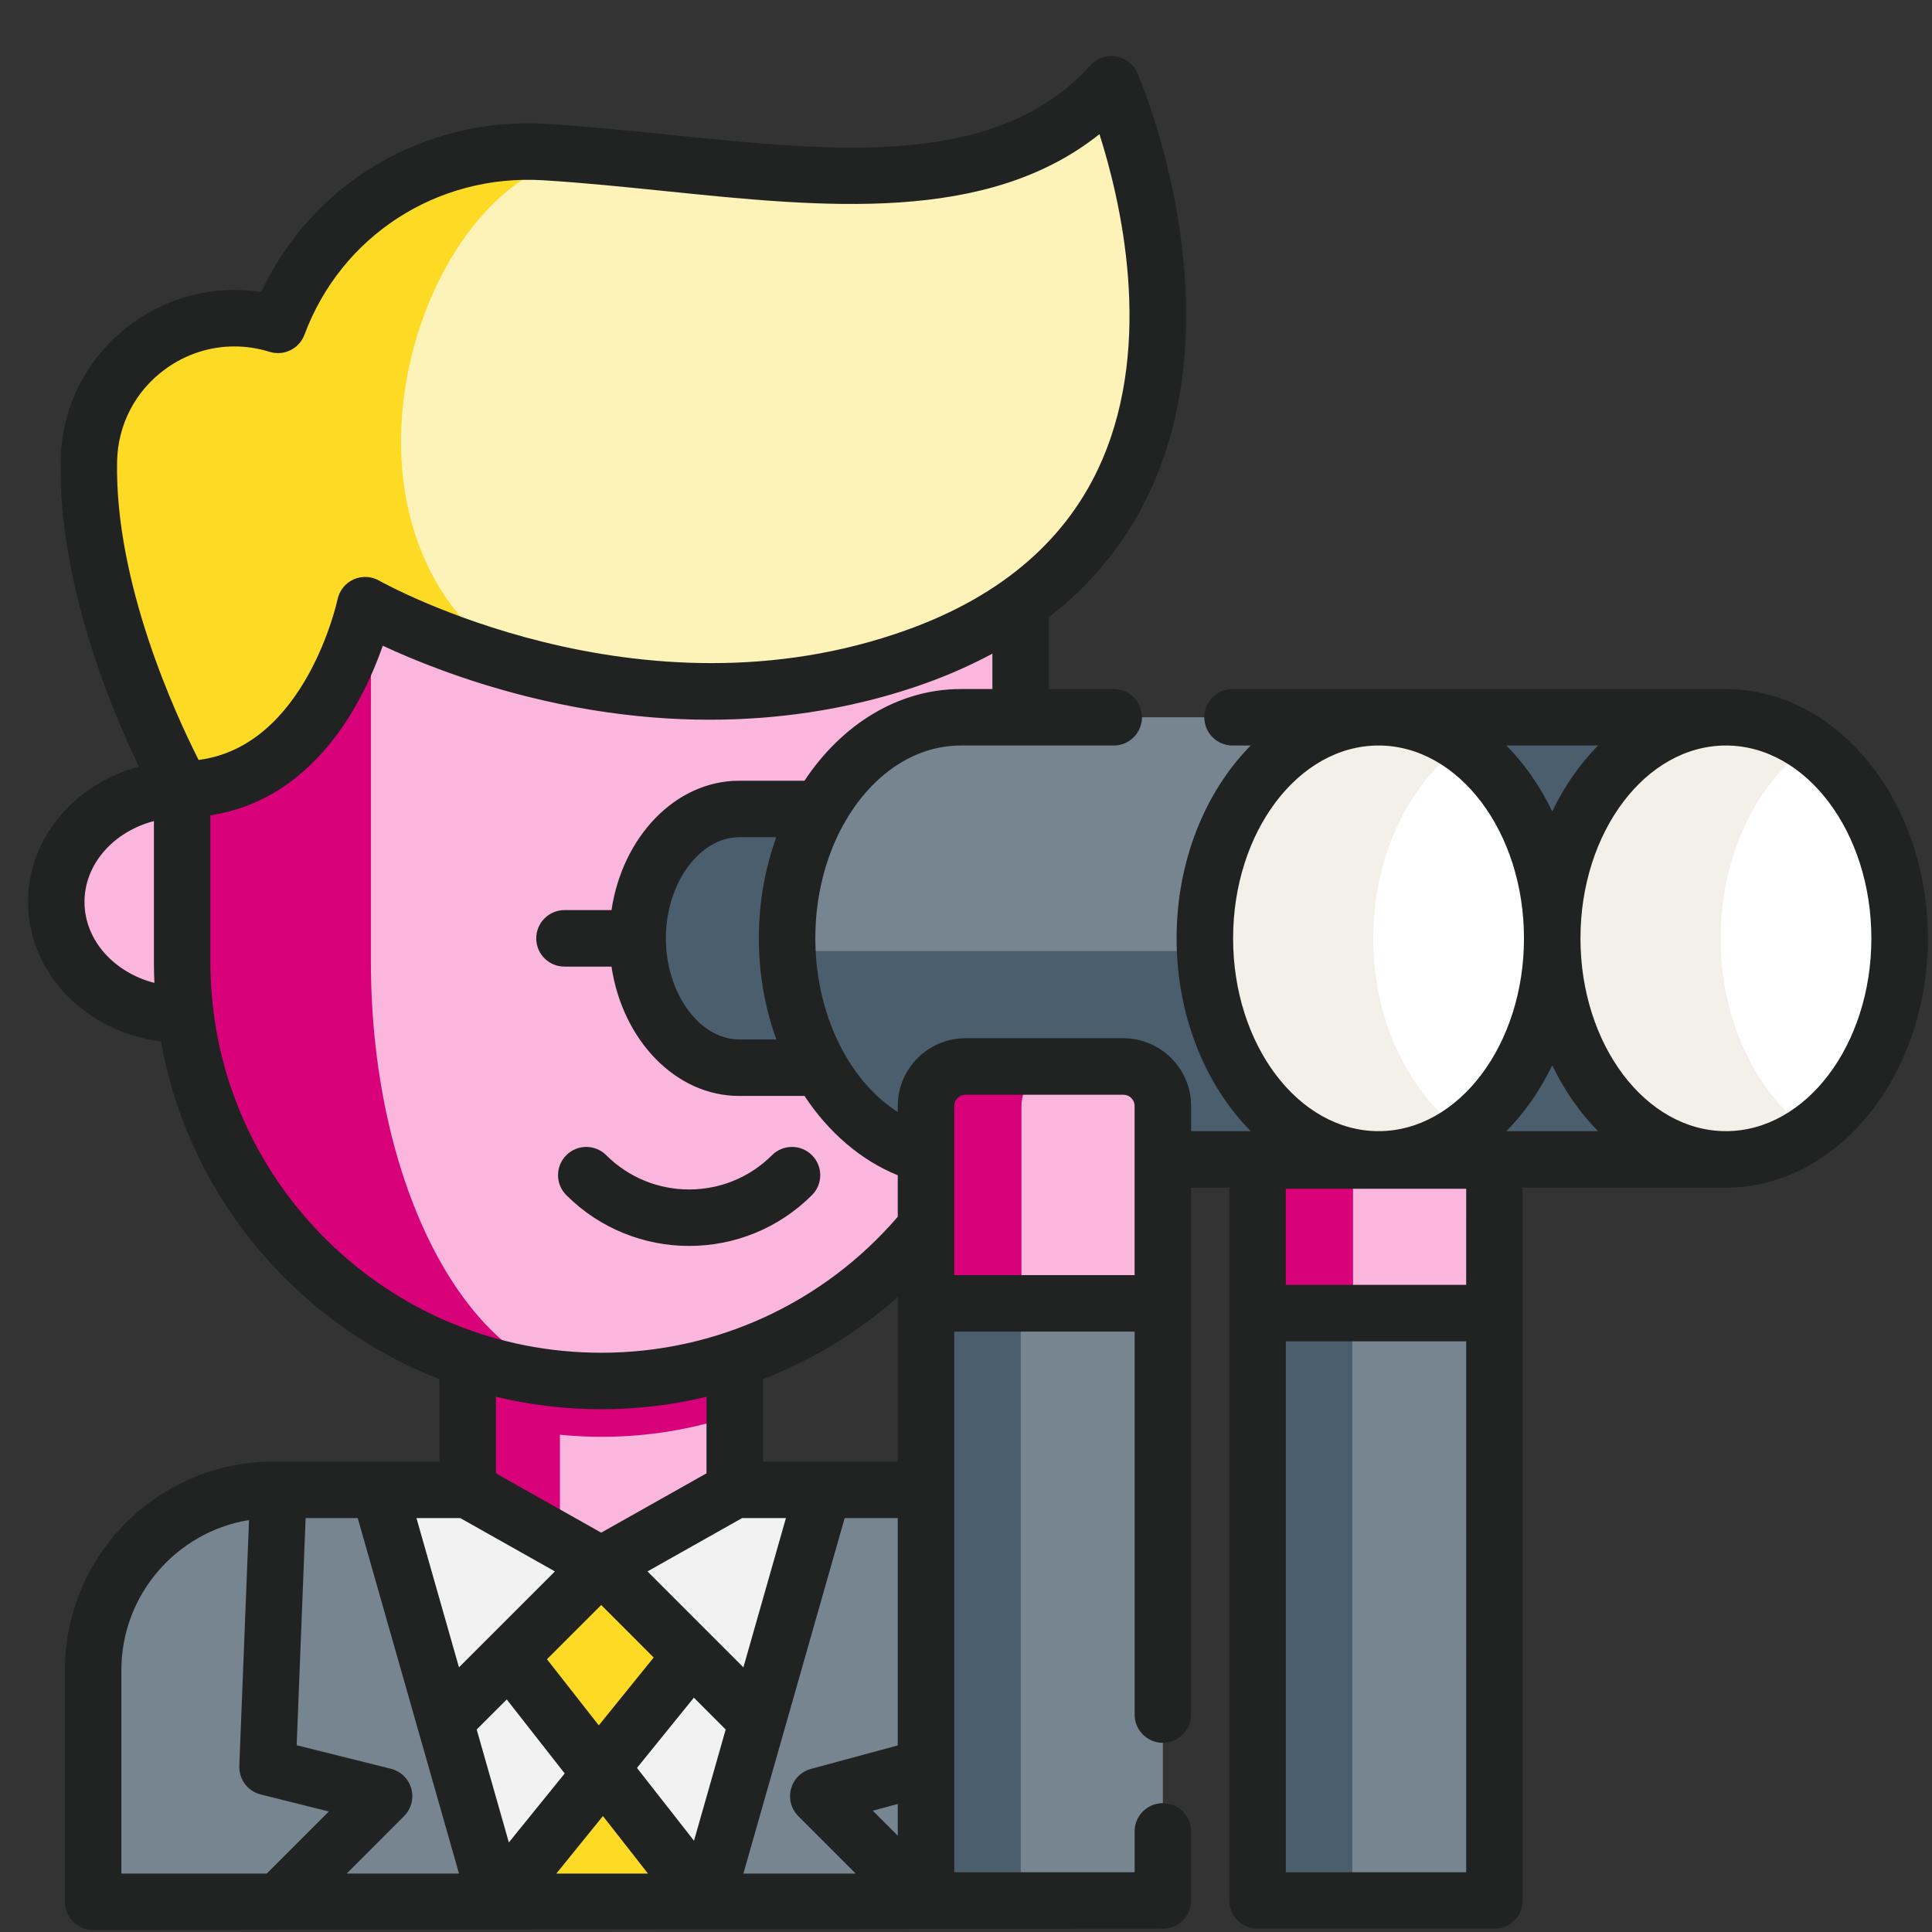 <svg width="83" height="83" viewBox="0 0 83 83" fill="none" xmlns="http://www.w3.org/2000/svg">
<rect x="0" y="0" width="83" height="83" fill="#333333" stroke="none"/>
<path d="M31.565 64.003H39.909C44.186 64.003 47.654 67.47 47.654 71.748V81.703H4.001V71.748C4.001 67.47 7.468 64.003 11.746 64.003H20.09" fill="#768590"/>
<path d="M16.283 64.003L21.326 81.703H30.329L35.372 64.003" fill="#F2F2F2"/>
<path d="M31.565 54.059V64.004L25.828 67.237L24.055 66.238L20.09 64.004V54.053L24.055 54.055L31.565 54.059Z" fill="#FAB6DC"/>
<path d="M21.358 81.703L25.917 76.07L30.329 81.703" fill="#FDDA24"/>
<path d="M24.055 54.055L20.09 54.053V64.004L24.055 66.238V61.637C24.641 61.694 25.234 61.727 25.836 61.727C27.838 61.727 29.766 61.4 31.565 60.796V54.059L24.055 54.055Z" fill="#D9017A"/>
<path d="M7.826 43.589C4.838 43.589 2.417 41.421 2.417 38.747C2.417 36.072 4.838 33.904 7.826 33.904H27.765C30.753 33.904 33.174 36.072 33.174 38.747C33.174 41.421 30.753 43.589 27.765 43.589" fill="#FAB6DC"/>
<path d="M43.847 23.307V41.318C43.847 51.264 35.783 59.328 25.836 59.328C15.889 59.328 7.825 51.264 7.825 41.318V23.307" fill="#FAB6DC"/>
<path d="M25.708 59.327C20.785 59.294 16.333 57.285 13.1 54.053C9.841 50.793 7.825 46.291 7.825 41.317V23.307H15.934V41.318C15.934 46.291 17.042 50.793 18.834 54.053C20.598 57.262 23.024 59.265 25.708 59.327Z" fill="#D9017A"/>
<path d="M39.382 28.201C32.856 30.552 26.538 29.761 22.07 28.515C22.07 28.515 22.068 28.515 22.068 28.514C18.177 27.429 15.689 25.999 15.689 25.999C15.689 25.999 14.046 33.903 7.825 33.903C7.825 33.903 3.687 26.583 3.816 19.81C3.884 16.297 6.78 13.67 10.072 13.67C10.687 13.67 11.316 13.761 11.941 13.956C13.705 9.222 18.363 6.225 23.405 6.532C24.191 6.581 24.982 6.643 25.775 6.715C25.926 6.727 26.08 6.742 26.231 6.756C26.247 6.757 26.262 6.759 26.279 6.76C34.51 7.533 42.848 9.039 47.746 3.619C47.747 3.619 55.843 22.27 39.382 28.201Z" fill="#FDF2B8"/>
<path d="M23.406 6.532C24.192 6.581 24.982 6.643 25.775 6.715C18.512 6.408 12.742 22.404 22.069 28.514C18.177 27.429 15.689 25.999 15.689 25.999C15.689 25.999 14.046 33.903 7.826 33.903C7.826 33.903 3.687 26.583 3.817 19.81C3.884 16.297 6.781 13.67 10.072 13.67C10.688 13.67 11.316 13.761 11.942 13.956C13.705 9.222 18.363 6.225 23.406 6.532Z" fill="#FDDA24"/>
<path d="M21.88 71.184L25.708 76.07L29.664 71.184L25.828 67.237L21.88 71.184Z" fill="#FDDA24"/>
<path d="M64.203 49.857V56.412H54.026V49.857H55.721H62.508H64.203Z" fill="#D9017A"/>
<path d="M64.203 49.857V56.412H58.127V49.857H64.203Z" fill="#FAB6DC"/>
<path d="M54.027 56.411H64.202V81.645H54.027V56.411Z" fill="#768590"/>
<path d="M54.027 56.411H58.097V81.645H54.027V56.411Z" fill="#4A5E6E"/>
<path d="M74.147 30.815V49.808H57.106C53.127 49.808 48.972 45.846 48.752 40.855C48.742 40.676 48.739 40.495 48.739 40.313C48.739 35.066 52.985 30.815 57.106 30.815H74.147Z" fill="#4A5E6E"/>
<path d="M35.225 45.87H31.759C29.348 45.87 27.392 43.383 27.392 40.312C27.392 37.242 29.348 34.753 31.759 34.753H35.227" fill="#4A5E6E"/>
<path d="M59.222 30.815V49.808H41.277C37.299 49.808 34.048 45.846 33.827 40.855C33.818 40.676 33.815 40.495 33.815 40.313C33.815 35.066 37.156 30.815 41.277 30.815H59.222Z" fill="#768590"/>
<path d="M57.021 40.855V49.808H41.277C37.299 49.808 34.048 45.846 33.827 40.855H57.021Z" fill="#4A5E6E"/>
<path d="M66.685 40.313C66.685 43.885 65.133 46.999 62.841 48.62C61.77 49.377 60.535 49.808 59.222 49.808C55.102 49.808 51.76 45.557 51.76 40.313C51.76 35.066 55.102 30.815 59.222 30.815C60.536 30.815 61.77 31.247 62.841 32.005C65.133 33.624 66.685 36.738 66.685 40.313Z" fill="#F2F0E8"/>
<path d="M66.685 40.313C66.685 43.885 65.133 46.999 62.841 48.62C60.549 46.999 58.996 43.885 58.996 40.313C58.996 36.738 60.549 33.624 62.841 32.005C65.133 33.624 66.685 36.738 66.685 40.313Z" fill="white"/>
<path d="M81.609 40.312C81.609 35.067 78.268 30.815 74.147 30.815C70.026 30.815 66.685 35.067 66.685 40.312C66.685 45.557 70.026 49.809 74.147 49.809C78.268 49.809 81.609 45.557 81.609 40.312Z" fill="#F2F0E8"/>
<path d="M81.609 40.313C81.609 43.885 80.057 46.999 77.765 48.62C75.472 46.999 73.921 43.885 73.921 40.313C73.921 36.738 75.472 33.624 77.765 32.005C80.057 33.624 81.609 36.738 81.609 40.313Z" fill="white"/>
<path d="M49.957 47.513V55.993H39.781V47.513C39.781 46.575 40.541 45.818 41.476 45.818H48.262C49.197 45.818 49.957 46.575 49.957 47.513Z" fill="#D9017A"/>
<path d="M49.957 47.513V55.993H43.883V47.513C43.883 46.575 44.64 45.818 45.578 45.818H48.262C49.197 45.818 49.957 46.575 49.957 47.513Z" fill="#FAB6DC"/>
<path d="M39.781 55.992H49.957V81.645H39.781V55.992Z" fill="#768590"/>
<path d="M39.781 55.992H43.852V81.645H39.781V55.992Z" fill="#4A5E6E"/>
<path d="M34.882 51.343C35.357 50.869 35.357 50.102 34.882 49.628C34.408 49.154 33.64 49.154 33.166 49.628C31.203 51.591 28.009 51.591 26.045 49.628C25.571 49.154 24.803 49.154 24.329 49.628C23.855 50.102 23.855 50.87 24.329 51.343C25.784 52.798 27.695 53.526 29.606 53.526C31.517 53.526 33.427 52.798 34.882 51.343Z" fill="#212322"/>
<path d="M74.147 29.602H52.95C52.28 29.602 51.737 30.145 51.737 30.815C51.737 31.485 52.28 32.028 52.95 32.028H53.731C51.789 33.994 50.547 36.977 50.547 40.312C50.547 43.647 51.789 46.63 53.731 48.595L51.171 48.597V47.513C51.171 45.908 49.865 44.604 48.262 44.604H41.476C39.873 44.604 38.568 45.908 38.568 47.513V47.773C37.673 47.201 36.904 46.359 36.313 45.334C36.294 45.294 36.272 45.257 36.249 45.221C35.478 43.835 35.027 42.13 35.027 40.312C35.027 38.494 35.472 36.811 36.224 35.443C36.265 35.386 36.299 35.324 36.329 35.26C37.472 33.297 39.264 32.028 41.276 32.028H47.847C48.517 32.028 49.06 31.485 49.06 30.815C49.06 30.145 48.517 29.602 47.847 29.602H45.061V26.517C47.069 24.962 48.581 23.029 49.574 20.73C52.988 12.826 49.03 3.528 48.86 3.136C48.695 2.757 48.35 2.488 47.943 2.422C47.536 2.355 47.123 2.5 46.847 2.805C42.844 7.232 36.044 6.535 28.845 5.797C27.084 5.617 25.264 5.43 23.479 5.322C18.216 5.001 13.417 7.87 11.22 12.545C9.286 12.241 7.323 12.704 5.7 13.876C3.777 15.263 2.649 17.417 2.603 19.786C2.504 24.971 4.726 30.349 5.966 32.935C3.217 33.672 1.203 35.998 1.203 38.747C1.203 41.803 3.693 44.337 6.916 44.744C7.601 48.575 9.433 52.102 12.242 54.911C14.163 56.832 16.418 58.295 18.877 59.249V62.791H11.746C6.807 62.791 2.788 66.809 2.788 71.749V81.703C2.788 82.373 3.331 82.916 4.001 82.916L49.957 82.859C50.627 82.859 51.171 82.316 51.171 81.645V78.679C51.171 78.009 50.627 77.465 49.957 77.465C49.287 77.465 48.744 78.009 48.744 78.679V80.432H47.657C47.656 80.432 40.995 80.432 40.995 80.432V57.206H48.744V73.658C48.744 74.328 49.287 74.872 49.957 74.872C50.627 74.872 51.171 74.328 51.171 73.658V51.023H52.813V81.645C52.813 82.316 53.357 82.859 54.027 82.859H64.203C64.873 82.859 65.416 82.316 65.416 81.645V51.023H74.147C78.931 51.023 82.823 46.218 82.823 40.312C82.823 34.406 78.93 29.602 74.147 29.602ZM17.67 76.841C17.553 76.42 17.219 76.094 16.795 75.988L12.745 74.976L13.13 65.217H15.368L19.719 80.489H14.893L17.358 78.023C17.667 77.714 17.787 77.263 17.67 76.841ZM19.772 65.217L23.84 67.509L19.718 71.63L17.891 65.217H19.772ZM31.884 65.217H33.764L31.937 71.63L27.816 67.509L31.884 65.217ZM25.828 68.952L28.083 71.208L25.724 74.123L23.498 71.282L25.828 68.952ZM21.77 73.01L24.26 76.189L21.861 79.152L20.479 74.301L21.77 73.01ZM29.809 72.933L31.176 74.301L29.815 79.079L27.365 75.951L29.809 72.933ZM25.902 78.018L27.837 80.489H23.902L25.902 78.018ZM36.288 65.217H38.568V74.985L34.838 75.994C34.42 76.107 34.094 76.434 33.982 76.853C33.871 77.271 33.99 77.717 34.297 78.023L36.762 80.489H31.937L36.288 65.217ZM37.495 77.79L38.568 77.499V78.863L37.495 77.79ZM35.358 62.791C35.351 62.791 35.345 62.79 35.337 62.791H32.779V59.249C34.892 58.432 36.852 57.242 38.568 55.723V62.791H35.358ZM33.352 44.656H31.759C30.05 44.656 28.606 42.667 28.606 40.312C28.606 37.956 30.05 35.967 31.759 35.967H33.349C32.869 37.296 32.6 38.765 32.6 40.312C32.6 41.845 32.869 43.318 33.352 44.656ZM5.03 19.832C5.061 18.234 5.822 16.78 7.12 15.844C7.998 15.21 9.023 14.883 10.068 14.883C10.573 14.883 11.083 14.959 11.582 15.115C12.197 15.306 12.855 14.984 13.08 14.38C14.66 10.133 18.78 7.466 23.331 7.744C25.066 7.85 26.861 8.034 28.597 8.212C35.388 8.907 42.388 9.625 47.233 5.764C48.145 8.621 49.557 14.65 47.346 19.768C45.896 23.127 43.078 25.58 38.971 27.059C27.457 31.208 16.402 25.009 16.294 24.947C15.956 24.753 15.546 24.733 15.191 24.891C14.836 25.051 14.58 25.371 14.501 25.752C14.486 25.818 13.136 32.058 8.533 32.647C7.566 30.745 4.93 25.063 5.03 19.832ZM3.63 38.747C3.63 37.111 4.889 35.725 6.612 35.273V41.316C6.612 41.62 6.619 41.924 6.633 42.226C4.899 41.78 3.63 40.389 3.63 38.747ZM9.038 41.316V35.027C11.502 34.656 13.59 33.137 15.13 30.577C15.745 29.553 16.168 28.533 16.444 27.74C17.746 28.348 19.913 29.238 22.662 29.927C30.227 31.82 36.154 30.654 39.794 29.343C40.809 28.977 41.753 28.554 42.634 28.082V29.602H41.276C38.571 29.602 36.153 31.138 34.561 33.54H31.76C29.024 33.54 26.743 35.942 26.27 39.099H24.25C23.58 39.099 23.037 39.643 23.037 40.313C23.037 40.983 23.58 41.526 24.25 41.526H26.27C26.743 44.682 29.024 47.083 31.759 47.083H34.562C35.592 48.641 36.972 49.843 38.568 50.49V52.274C35.368 55.991 30.752 58.115 25.835 58.115C21.349 58.115 17.13 56.368 13.958 53.195C10.786 50.023 9.038 45.804 9.038 41.316ZM25.835 60.541C27.375 60.541 28.89 60.358 30.352 60.006V63.295L25.828 65.844L21.304 63.295V60.006C22.77 60.359 24.288 60.541 25.835 60.541ZM5.215 71.749C5.215 68.504 7.593 65.806 10.698 65.302L10.281 75.865C10.258 76.44 10.642 76.951 11.199 77.091L14.127 77.823L11.461 80.489H5.215V71.749ZM40.995 54.779V47.513C40.995 47.247 41.211 47.031 41.476 47.031H48.262C48.527 47.031 48.743 47.247 48.743 47.513V54.779H40.995ZM68.654 32.028C67.872 32.82 67.205 33.779 66.685 34.857C66.165 33.779 65.498 32.82 64.716 32.028H68.654ZM52.975 40.312C52.975 35.745 55.777 32.028 59.223 32.028C62.668 32.028 65.471 35.745 65.471 40.312C65.471 44.88 62.668 48.595 59.223 48.595C55.777 48.595 52.975 44.88 52.975 40.312ZM62.988 55.198H55.24V51.07H62.989L62.988 55.198ZM62.988 80.432H55.24V57.625H62.989L62.988 80.432ZM64.716 48.595C65.498 47.803 66.165 46.846 66.685 45.766C67.205 46.846 67.872 47.803 68.654 48.595H64.716ZM74.147 48.595C70.701 48.595 67.898 44.88 67.898 40.312C67.898 35.745 70.701 32.028 74.147 32.028C77.592 32.028 80.395 35.745 80.395 40.312C80.395 44.88 77.592 48.595 74.147 48.595Z" fill="#212322"/>
</svg>
